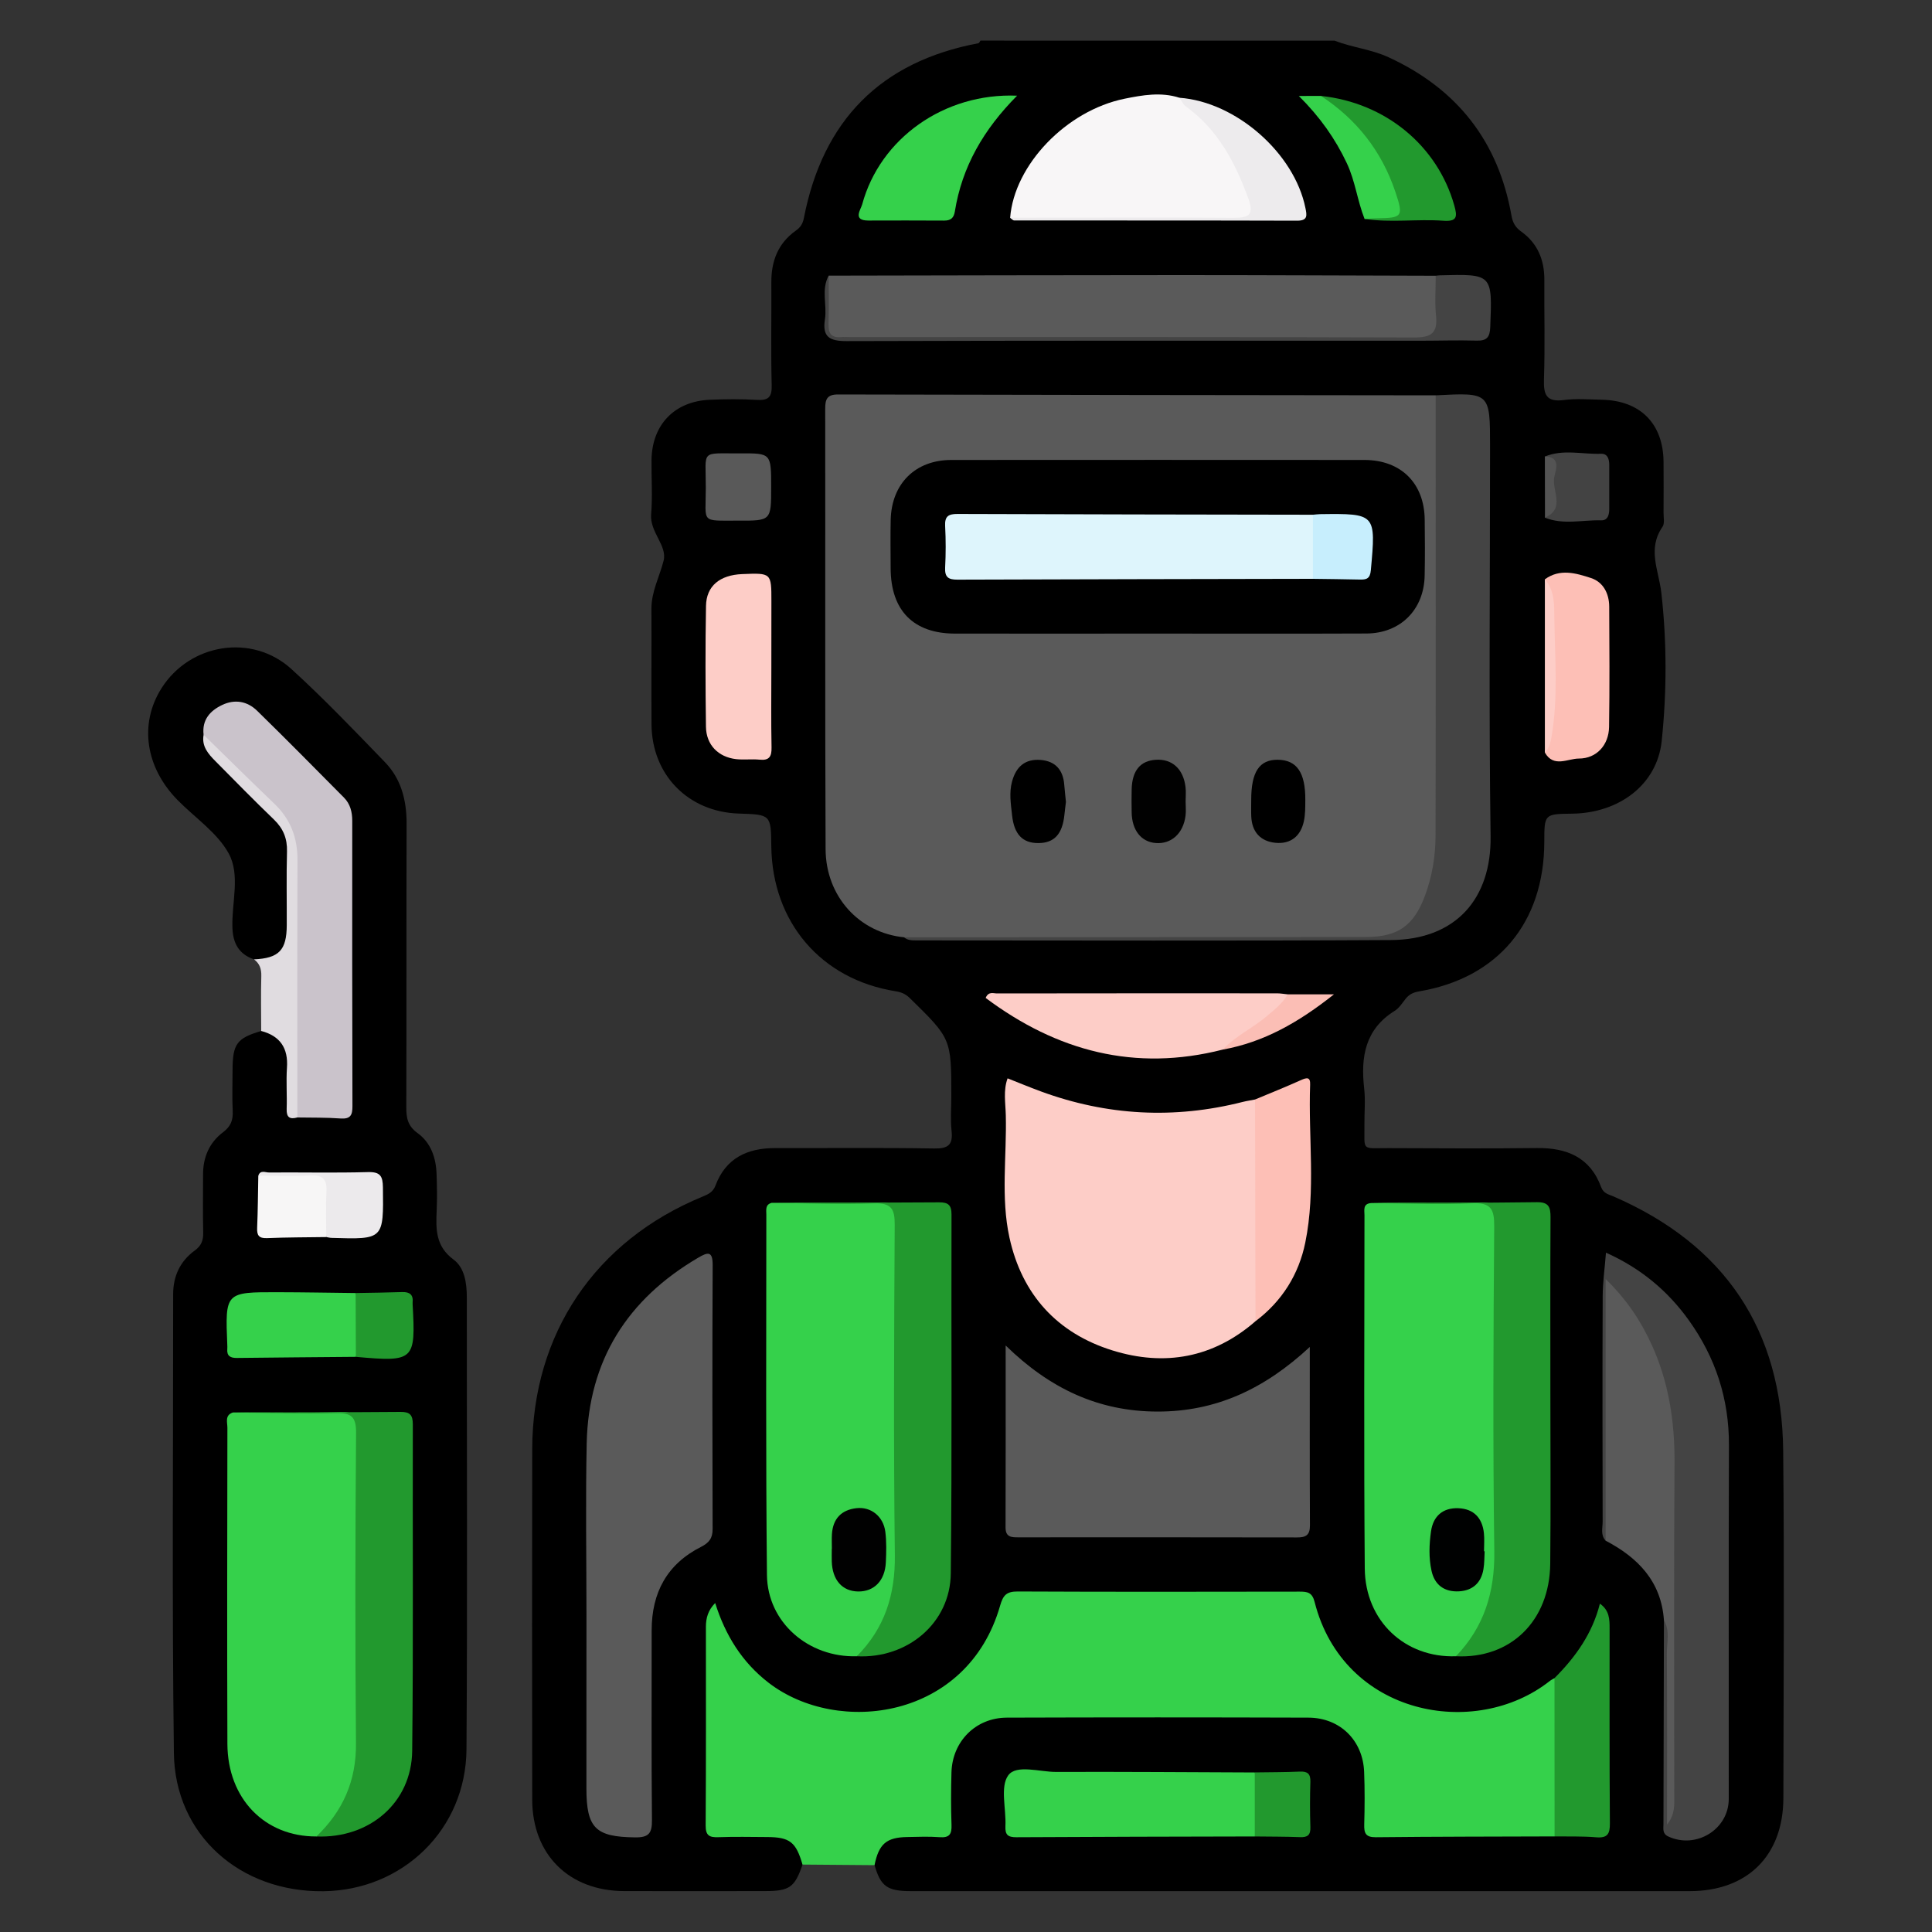 <svg xmlns="http://www.w3.org/2000/svg" xmlns:xlink="http://www.w3.org/1999/xlink" id="Layer_1" x="0px" y="0px" viewBox="0 0 400 400" style="enable-background:new 0 0 400 400;" xml:space="preserve"><rect x="0" y="0" width="400" height="400" fill="#333333" stroke="none"/><style type="text/css">	.st0{fill:#35D14B;}	.st1{fill:#E0DCE0;}	.st2{fill:#5A5A5A;}	.st3{fill:#FDCDC7;}	.st4{fill:#444444;}	.st5{fill:#22992E;}	.st6{fill:#F8F6F7;}	.st7{fill:#FDBFB6;}	.st8{fill:#EDEBED;}	.st9{fill:#595959;}	.st10{fill:#434343;}	.st11{fill:#FBBEB5;}	.st12{fill:#545454;}	.st13{fill:#CAC3CB;}	.st14{fill:#F7F6F6;}	.st15{fill:#ECEAEC;}	.st16{fill:#010101;}	.st17{fill:#000101;}	.st18{fill:#DEF5FC;}	.st19{fill:#C7EEFD;}</style><g>	<path d="M276.31,8.42c3.65,1.42,7.6,1.78,11.21,3.45c14.17,6.54,22.7,17.4,25.41,32.76c0.26,1.49,0.82,2.45,2.02,3.31  c3.4,2.44,4.81,5.87,4.79,10.01c-0.04,6.86,0.15,13.72-0.08,20.57c-0.11,3.22,0.51,4.77,4.13,4.3c2.58-0.34,5.23-0.11,7.85-0.06  c7.98,0.16,12.73,4.96,12.78,12.9c0.02,3.49,0.02,6.98,0,10.48c-0.01,0.99,0.27,2.24-0.22,2.94c-3.19,4.62-0.76,8.99-0.23,13.71  c1.14,10.13,1.13,20.46,0.07,30.61c-0.95,9.09-8.87,14.94-18.53,15.06c-5.77,0.07-5.77,0.07-5.78,5.85  c-0.03,16.7-9.62,28.19-25.9,30.94c-1.2,0.2-2.08,0.61-2.82,1.55c-0.69,0.88-1.34,1.92-2.25,2.48c-6.14,3.82-7.07,9.56-6.32,16.1  c0.28,2.46,0.02,4.98,0.05,7.48c0.06,5.56-0.77,4.83,5.04,4.85c10.22,0.04,20.45,0.1,30.67-0.02c6.2-0.07,11.03,1.92,13.29,8.07  c0.5,1.36,1.55,1.51,2.5,1.92c23.09,10,34.95,27.6,35.2,52.72c0.24,23.94,0.08,47.89,0.04,71.83c-0.02,11.95-7.43,19.3-19.39,19.31  c-53.74,0.01-107.49,0.01-161.23,0c-4.93,0-6.28-0.99-7.55-5.4c-0.58-3.34,0.82-5.49,4.29-6.51c2.06-0.61,4.21-0.56,6.31-0.44  c2.99,0.17,4.38-0.95,4.21-4.08c-0.15-2.6-0.11-5.23,0.01-7.84c0.33-7.31,5.6-12.69,12.95-12.75c20.54-0.15,41.08-0.16,61.61,0.01  c8,0.07,12.84,5.24,12.99,13.27c0.04,2.36-0.04,4.73,0.03,7.1c0.1,3.83,0.47,4.23,4.39,4.25c10.33,0.05,20.66,0.01,30.99,0.02  c0.87,0,1.74-0.03,2.61,0.07c2.61-0.04,5.22,0.05,7.83-0.02c1.8-0.04,2.78-0.84,2.79-2.72c0.05-13.68,0.05-27.35-0.42-41.23  c-2.27,4.87-5.15,9.18-9.12,12.69c-14.16,12.56-42.5,10.21-50.79-14c-0.88-2.58-2.33-3.49-4.93-3.49  c-18.08,0.04-36.15,0.05-54.23-0.01c-2.64-0.01-4.11,0.94-4.92,3.5c-6.8,21.54-33.27,27.37-49.31,15.1  c-2.4-1.84-4.48-3.95-6.2-6.43c-1.62-2.33-3.03-4.78-4.16-8.05c-0.91,1.88-0.8,3.23-0.8,4.54c-0.03,11.84-0.03,23.69-0.01,35.53  c0.01,4.34,0.25,4.54,4.73,4.6c2.99,0.04,6-0.21,8.97,0.16c3.86,0.49,5.46,2.58,5.28,6.61c-1.6,4.72-2.69,5.51-7.77,5.51  c-9.72,0.01-19.45,0.03-29.17,0c-11.43-0.04-19.01-7.56-19.03-18.93c-0.03-24.18-0.05-48.37,0-72.55  c0.05-23.94,13.07-43.18,35.26-52.3c1.14-0.47,2.16-0.91,2.68-2.29c2.12-5.67,6.57-7.77,12.33-7.76  c10.97,0.02,21.94-0.1,32.91,0.08c2.92,0.05,3.96-0.71,3.64-3.66c-0.26-2.34-0.05-4.73-0.05-7.1c0-11.99-0.02-11.98-8.62-20.4  c-0.87-0.85-1.75-1.2-2.91-1.39c-15.44-2.46-25.55-14.28-25.74-30.02c-0.08-6.56-0.08-6.56-6.73-6.77  c-10.45-0.34-17.99-7.98-18.07-18.44c-0.06-7.98,0.02-15.96-0.02-23.93c-0.02-3.58,1.68-6.67,2.52-9.98  c0.8-3.13-2.89-5.93-2.58-9.62c0.31-3.71,0.04-7.47,0.08-11.21c0.08-7.3,4.74-12.18,12.04-12.49c3.24-0.14,6.49-0.17,9.72,0.02  c2.39,0.15,3.19-0.51,3.12-3.03c-0.18-7.1-0.03-14.21-0.07-21.32c-0.03-4.39,1.39-8.07,5.04-10.67c0.98-0.69,1.46-1.42,1.7-2.65  c3.92-20.14,15.83-32.35,36.12-36.17c0.17-0.03,0.29-0.35,0.43-0.54C227.43,8.42,251.87,8.42,276.31,8.42z"></path>	<path d="M52.59,198.63c-3.12-1.08-4.36-3.3-4.47-6.55c-0.19-5.18,1.69-10.92-0.78-15.4c-2.37-4.3-6.97-7.37-10.55-11.01  c-6.7-6.81-8-15.8-3.37-23.15c5.88-9.32,18.78-11.43,26.94-3.98c6.72,6.13,13.02,12.72,19.34,19.26c3.36,3.47,4.49,7.88,4.48,12.7  c-0.06,19.58,0,39.16-0.06,58.73c-0.01,2.23,0.29,3.89,2.33,5.36c2.77,2,3.83,5.14,3.94,8.53c0.08,2.49,0.14,4.99,0.02,7.48  c-0.17,3.87-0.26,7.41,3.49,10.18c2.31,1.7,2.75,4.9,2.75,7.87c-0.01,31.17,0.14,62.35-0.07,93.52  c-0.11,16.55-13.15,29.19-29.62,29.39c-17.3,0.21-30.75-11.7-30.96-28.61c-0.4-31.67-0.14-63.34-0.15-95.02  c0-3.72,1.45-6.83,4.47-9.02c1.39-1.01,1.79-2.13,1.75-3.76c-0.1-3.99-0.02-7.98-0.03-11.97c-0.01-3.59,1.31-6.64,4.15-8.77  c1.6-1.21,2.08-2.5,1.99-4.39c-0.14-2.86-0.04-5.73-0.03-8.6c0.02-5.29,0.92-6.5,5.92-7.96c3.71-0.02,5.63,1.6,6.13,5.37  c0.37,2.84,0.07,5.72,0.2,8.58c0.05,1.18-0.32,2.63,1.52,2.89c11.56,0.16,9.7,1.07,9.77-9.53c0.1-15.79-0.1-31.58,0.11-47.36  c0.06-4.48-1.29-7.83-4.56-10.84c-4.85-4.46-9.22-9.42-14.08-13.86c-4.17-3.82-8.5-2.31-9.9,3.24c-0.46,2.74,1.39,4.41,2.97,6.1  c3.56,3.81,7.28,7.47,11.04,11.08c2.22,2.14,3.19,4.56,3.11,7.63c-0.14,5.34,0.14,10.68-0.11,16.01  C60.04,197.52,57.19,199.58,52.59,198.63z"></path>	<path class="st0" d="M321.86,380.21c-12.34,0.04-24.67,0.04-37.01,0.17c-2.14,0.02-2.45-0.87-2.4-2.67  c0.1-3.61,0.12-7.23-0.02-10.84c-0.24-6.52-4.98-11.23-11.53-11.25c-20.81-0.07-41.63-0.07-62.45,0  c-6.45,0.02-11.29,4.93-11.46,11.35c-0.1,3.61-0.12,7.23,0.01,10.84c0.07,1.9-0.4,2.72-2.46,2.56c-2.23-0.17-4.48-0.07-6.73-0.03  c-4.29,0.07-5.86,1.43-6.75,5.82c-4.97-0.04-9.94-0.08-14.91-0.12c-1.35-4.67-2.62-5.68-7.33-5.7c-3.37-0.02-6.74-0.09-10.1,0.03  c-1.82,0.06-2.63-0.3-2.62-2.41c0.09-13.72,0.05-27.44,0.05-41.15c0-1.8,0.45-3.44,1.92-4.92c2.1,6.65,5.54,12.25,11.08,16.52  c14.33,11.02,41.17,7.6,47.91-15.97c0.63-2.21,1.35-2.95,3.66-2.94c19.45,0.09,38.9,0.06,58.36,0.03c1.63,0,2.6,0.16,3.1,2.15  c5.98,23.53,33.25,28.55,48.7,16.34c0.29-0.23,0.63-0.38,0.94-0.57c1.41,1.21,1.28,2.89,1.29,4.48c0.06,7.93,0.05,15.86,0.01,23.78  C323.13,377.31,323.17,378.96,321.86,380.21z"></path>	<path class="st1" d="M61.56,231.36c-1.55,0.43-2.27,0-2.21-1.76c0.1-2.84-0.13-5.69,0.06-8.51c0.29-4.08-1.4-6.6-5.33-7.64  c-0.01-3.79-0.08-7.57,0.02-11.36c0.04-1.48-0.34-2.6-1.51-3.46c5.17-0.25,6.76-1.89,6.78-7.09c0.02-5.08-0.09-10.17,0.05-15.25  c0.07-2.68-0.77-4.74-2.69-6.6c-4.11-3.95-8.1-8.03-12.11-12.08c-1.5-1.51-2.92-3.1-2.46-5.5c1.77-0.34,2.76,0.93,3.8,1.95  c4.1,4.01,8.18,8.04,12.16,12.17c2.99,3.09,4.52,6.84,4.53,11.15c0.05,16.58,0.03,33.16,0.01,49.75  C62.64,228.62,62.69,230.15,61.56,231.36z"></path>	<path class="st2" d="M187.2,194.06c-9.27-0.91-16.23-8.43-16.27-18.27c-0.13-30.4-0.04-60.81-0.08-91.21  c0-1.97,0.43-2.92,2.67-2.91c41.24,0.1,82.48,0.13,123.71,0.18c1.35,1.41,1.21,3.22,1.21,4.94c0.02,28.55,0.09,57.1-0.04,85.64  c-0.03,6.01-0.9,11.94-4.31,17.18c-2.12,3.27-4.84,4.85-8.98,4.84c-31.41-0.14-62.82-0.07-94.23-0.09  C189.66,194.36,188.39,194.63,187.2,194.06z"></path>	<path class="st3" d="M259.94,273.54c-8.73,7.61-18.83,9.41-29.62,6.05c-11.45-3.56-18.74-11.58-21.32-23.34  c-1.83-8.34-0.55-16.89-0.76-25.35c-0.06-2.54-0.55-5.14,0.37-7.64c2.28,0.9,4.55,1.84,6.85,2.69c13.72,5.05,27.66,5.79,41.84,2.19  c0.84-0.21,1.69-0.33,2.54-0.5c1.4,1.4,1.21,3.22,1.21,4.93c0.04,11.85,0.01,23.69,0.03,35.54  C261.08,270.02,260.79,271.83,259.94,273.54z"></path>	<path class="st0" d="M301.44,342.91c-10.53,0.37-18.79-7.28-18.88-18.19c-0.2-24.37-0.07-48.74-0.06-73.11  c0-1.05-0.38-2.38,1.36-2.53c7.59-0.14,15.18,0.07,22.76-0.11c2.59-0.06,3.67,0.93,3.73,3.38c0.02,0.87,0.06,1.74,0.06,2.61  c0,23.14-0.02,46.28,0.01,69.41c0.01,5.68-1.64,10.76-4.98,15.33C304.39,341.16,303.15,342.31,301.44,342.91z"></path>	<path class="st0" d="M177.39,342.91c-9.98,0.3-18.49-6.99-18.6-16.81c-0.26-24.87-0.13-49.75-0.13-74.62  c0-0.94-0.27-2.07,1.08-2.44c7.6-0.05,15.21,0.07,22.81-0.07c2.42-0.04,3.43,0.93,3.55,3.2c0.05,0.87,0.09,1.74,0.09,2.62  c0,23.57-0.01,47.13,0.01,70.7c0,4.64-1.27,8.83-3.67,12.76C181.27,340.32,179.72,342.02,177.39,342.91z"></path>	<path class="st2" d="M121.42,334.34c0-11.84-0.2-23.69,0.05-35.53c0.37-17.13,8.4-29.82,23.11-38.43c1.96-1.15,2.99-1.42,2.97,1.57  c-0.09,18.2-0.07,36.41-0.01,54.61c0.01,1.91-0.74,2.86-2.39,3.7c-7.05,3.56-10.23,9.49-10.23,17.28  c0.01,13.09-0.07,26.18,0.06,39.27c0.03,2.74-0.64,3.64-3.51,3.6c-8.15-0.1-10.06-1.88-10.06-10.17  C121.42,358.28,121.42,346.31,121.42,334.34z"></path>	<path class="st2" d="M271.18,278.87c0,13.02-0.03,24.99,0.03,36.95c0.01,2.05-0.89,2.5-2.71,2.49c-19.2-0.04-38.4-0.03-57.6-0.02  c-1.46,0-2.72,0.01-2.71-2.06c0.04-12.3,0.02-24.61,0.02-37.66c9.08,8.87,19.16,13.66,31.42,13.68  C251.76,292.27,261.8,287.58,271.18,278.87z"></path>	<path class="st2" d="M171.57,57.07c24.31-0.04,48.63-0.11,72.94-0.11c17.58,0,35.16,0.09,52.74,0.13  c2.14,3.61,1.21,7.47,0.83,11.25c-0.13,1.29-1.12,1.84-2.42,1.79c-0.87-0.03-1.74,0-2.61,0c-39.2,0-78.4,0-117.6,0  c-4.24,0-4.32-0.01-4.22-4.19C171.3,63,170.75,60.01,171.57,57.07z"></path>	<path class="st4" d="M332.43,318.98c-1.09-1.16-0.62-2.61-0.62-3.93c-0.03-15.57-0.06-31.15,0.01-46.72  c0.01-2.84,0.42-5.67,0.68-8.98c7.19,3.23,12.78,7.88,17.18,14.03c5.52,7.72,8.31,16.27,8.28,25.82  c-0.09,24.42-0.02,48.84-0.04,73.26c-0.01,6.3-6.77,10.44-12.53,7.76c-1.25-0.58-0.99-1.61-0.99-2.54  c0.02-14.08,0.06-28.15,0.1-42.23c1.65,0.24,1.36,1.59,1.36,2.62c0.05,12.32,0.05,24.65,0.02,32.93  c0.45-17.24-0.46-38.53-0.4-59.82c0.02-6.72,0.42-13.45-0.82-20.13c-1.55-8.35-4.79-15.87-10.54-22.65  c-0.86,1.53-0.53,2.89-0.53,4.15c-0.03,13.58,0,27.16-0.04,40.73C333.55,315.22,333.97,317.31,332.43,318.98z"></path>	<path class="st4" d="M187.2,194.06c31.89-0.02,63.79-0.05,95.68-0.07c6.56,0,9.85-2.37,12.15-8.55c1.49-4.01,2.17-8.18,2.18-12.38  c0.08-30.4,0.03-60.81,0.03-91.21c11.26-0.59,11.26-0.59,11.26,10.58c0,26.9-0.26,53.81,0.11,80.71  c0.18,12.82-7.08,21.41-20.67,21.49c-32.75,0.19-65.51,0.07-98.27,0.07C188.8,194.68,187.91,194.71,187.2,194.06z"></path>	<path class="st5" d="M177.39,342.91c5.77-5.8,7.98-12.73,7.88-20.95c-0.28-22.79-0.16-45.58-0.03-68.36  c0.02-3.29-0.67-4.57-4.27-4.45c-7.07,0.25-14.17-0.04-21.24-0.1c11.57-0.03,23.13-0.04,34.69-0.12c1.89-0.01,2.59,0.55,2.58,2.55  c-0.07,24.76,0.12,49.51-0.15,74.27C196.75,336.03,187.89,343.44,177.39,342.91z"></path>	<path class="st5" d="M301.44,342.91c5.83-6.08,8.05-13.26,7.94-21.73c-0.31-22.41-0.19-44.82-0.02-67.23  c0.03-3.62-0.65-5.01-4.63-4.82c-6.95,0.33-13.92,0-20.87-0.05c11.45-0.05,22.9-0.03,34.34-0.18c2.47-0.03,2.83,1.04,2.82,3.14  c-0.07,12.2-0.03,24.4-0.03,36.61c0,11.7,0.09,23.41-0.03,35.11C320.82,335.63,312.74,343.46,301.44,342.91z"></path>	<path class="st6" d="M209.14,45.08c0.85-10.93,11.61-22.18,23.69-24.64c3.75-0.76,7.56-1.43,11.37-0.2  c8.36,4.51,12.4,12.24,15.24,20.76c1.19,3.56,0.37,4.44-3.39,4.45c-14.79,0.01-29.59,0.01-44.38,0  C210.81,45.44,209.91,45.67,209.14,45.08z"></path>	<path class="st2" d="M332.43,318.98c0-17.69,0-35.38,0-54.17c4.43,4.32,7.27,8.69,9.45,13.42c3.59,7.78,4.87,16.03,4.81,24.62  c-0.15,22.93-0.05,45.86-0.05,68.78c0,1.96,0.22,3.96-1.5,6.14c0-12.13,0.05-23.76-0.04-35.39c-0.02-2.3,0.7-4.72-0.6-6.93  C343.94,327.42,339.14,322.5,332.43,318.98z"></path>	<path class="st0" d="M259.79,380.22c-16.44,0.04-32.89,0.06-49.33,0.16c-1.8,0.01-2.38-0.5-2.3-2.3c0.18-3.59-1.14-8.14,0.59-10.52  c1.68-2.3,6.5-0.69,9.92-0.7c13.7-0.05,27.4,0.06,41.1,0.11C261.7,371.38,261.7,375.8,259.79,380.22z"></path>	<path class="st3" d="M253.15,217.31c-18.17,4.63-34.33,0.33-49.08-10.7c0.59-1.42,1.61-0.92,2.35-0.93  c19.32-0.03,38.65-0.03,57.98-0.02c0.74,0,1.48,0.14,2.22,0.21c0.5,2.17-1.31,3.07-2.51,4.09  C260.74,212.82,257.24,215.52,253.15,217.31z"></path>	<path class="st3" d="M159.7,138.29c0,5.48-0.07,10.96,0.04,16.44c0.04,1.9-0.46,2.76-2.49,2.55c-1.6-0.16-3.25,0.07-4.85-0.11  c-3.71-0.43-6.19-2.97-6.24-6.7c-0.11-8.34-0.14-16.69,0.01-25.03c0.07-4.13,2.87-6.39,7.48-6.58c6.06-0.25,6.06-0.25,6.06,5.62  C159.7,129.08,159.7,133.68,159.7,138.29z"></path>	<path class="st7" d="M259.94,273.54c-0.03-15.3-0.07-30.6-0.1-45.9c3.18-1.33,6.39-2.61,9.54-4.03c1.19-0.53,1.93-0.65,1.87,0.94  c-0.4,10.9,1.2,21.9-1,32.69C268.91,263.84,265.43,269.41,259.94,273.54z"></path>	<path class="st5" d="M321.86,380.21c-0.01-10.92-0.01-21.84-0.02-32.77c4.35-4.35,7.85-9.24,9.4-15.42  c1.99,1.39,2.01,3.27,2.01,5.14c0.01,13.44-0.05,26.87,0.06,40.31c0.02,2.25-0.5,3.12-2.87,2.92  C327.59,380.15,324.72,380.25,321.86,380.21z"></path>	<path class="st0" d="M210.58,19.81c-6.95,7-11.41,14.72-12.89,23.98c-0.22,1.36-0.87,1.89-2.24,1.88  c-5.22-0.04-10.45-0.02-15.67-0.01c-3.32,0-1.57-2.25-1.27-3.36C182.22,28.65,195.5,19.19,210.58,19.81z"></path>	<path class="st7" d="M319.85,119.94c3.12-2.28,6.46-1.27,9.56-0.26c2.52,0.83,3.74,3.19,3.76,5.9c0.04,8.31,0.1,16.62-0.03,24.93  c-0.06,3.72-2.56,6.54-6.26,6.54c-2.29,0-5.22,1.95-7.03-1.24c0.87-3.39,1.05-6.85,0.99-10.31  C320.68,136.98,321.56,128.41,319.85,119.94z"></path>	<path class="st8" d="M209.14,45.08c15.42-0.01,30.85-0.09,46.27,0.02c3.28,0.02,4.24-0.73,3.03-4.04  c-2.73-7.47-6.31-14.27-12.96-19.05c-0.56-0.4-0.86-1.17-1.29-1.77c11.69,0.84,23.8,11.45,26.09,22.85c0.29,1.46,0.54,2.6-1.71,2.6  c-19.54-0.06-39.07-0.03-58.61-0.05C209.68,45.63,209.41,45.27,209.14,45.08z"></path>	<path class="st5" d="M273.48,19.86c13.37,1.4,24.13,10.31,27.61,22.66c0.66,2.33,0.62,3.39-2.25,3.18  c-5.43-0.39-10.89,0.45-16.32-0.38c0.74-1.4,2.12-1.14,3.28-1.13c2.76,0.03,3.08-1.3,2.37-3.58c-2.23-7.22-6.4-13.07-12.22-17.82  C274.97,21.99,273.41,21.58,273.48,19.86z"></path>	<path class="st4" d="M171.57,57.07c0,3.36,0.06,6.72-0.03,10.08c-0.05,1.89,0.61,2.83,2.58,2.64c0.62-0.06,1.24,0,1.87,0  c38.94,0,77.88-0.05,116.81,0.08c3.61,0.01,4.89-0.97,4.51-4.57c-0.28-2.71-0.06-5.47-0.06-8.21c0.25-0.03,0.49-0.07,0.74-0.08  c11.04-0.3,10.98-0.31,10.55,10.71c-0.08,2.09-0.7,2.86-2.81,2.8c-3.86-0.11-7.72,0.02-11.58,0.02c-39.61,0-79.23-0.04-118.84,0.08  c-3.54,0.01-5.09-0.83-4.52-4.49C171.27,63.14,169.97,59.98,171.57,57.07z"></path>	<path class="st9" d="M159.66,100.86c0,6.94,0,6.96-6.83,6.93c-7.88-0.03-6.71,0.66-6.7-6.81c0.01-8.03-1.24-7.06,7.13-7.11  C159.66,93.83,159.66,93.86,159.66,100.86z"></path>	<path class="st0" d="M273.48,19.86c7.4,4.84,12.57,11.42,15.4,19.82c1.73,5.15,1.5,5.45-3.77,5.51c-0.86,0.01-1.73,0.09-2.59,0.14  c-1.49-3.76-1.93-7.84-3.68-11.55c-2.39-5.07-5.55-9.55-9.93-13.91C270.76,19.86,272.12,19.86,273.48,19.86z"></path>	<path class="st10" d="M319.85,94.52c3.8-1.57,7.75-0.43,11.63-0.57c1.4-0.05,1.71,1.17,1.7,2.41c-0.01,2.98-0.01,5.96,0,8.94  c0.01,1.23-0.28,2.47-1.68,2.43c-3.88-0.11-7.83,0.98-11.64-0.55C321.57,102.95,321.59,98.73,319.85,94.52z"></path>	<path class="st5" d="M259.79,380.22c0-4.42,0-8.84,0-13.26c3.11-0.05,6.23-0.03,9.34-0.17c1.61-0.07,2.22,0.48,2.17,2.12  c-0.1,3.11-0.1,6.24,0,9.35c0.06,1.66-0.56,2.17-2.16,2.1C266.02,380.24,262.9,380.26,259.79,380.22z"></path>	<path class="st11" d="M253.15,217.31c2.64-2.82,6.19-4.43,9.1-6.9c1.62-1.37,3.28-2.67,4.36-4.54c2.84,0,5.68,0,9.57,0  C268.86,211.68,261.67,215.77,253.15,217.31z"></path>	<path class="st3" d="M319.85,119.94c2.08,2.34,1.92,5.44,1.96,8.09c0.11,8.14,0.81,16.33-0.57,24.45c-0.21,1.26-0.5,2.41-1.39,3.34  C319.85,143.86,319.85,131.9,319.85,119.94z"></path>	<path class="st12" d="M319.85,94.52c3.29,0.03,2.31,2.72,1.98,4.06c-0.71,2.85,2.44,6.64-1.96,8.59  C319.86,102.95,319.86,98.73,319.85,94.52z"></path>	<path class="st0" d="M65.51,380.22c-10.71,0.04-18.38-7.82-18.43-19.17c-0.08-21.82-0.03-43.63,0-65.45c0-1.12-0.58-2.59,1.13-3.16  c7.47-0.03,14.94,0.13,22.4-0.08c3.03-0.09,4.03,1.16,4.05,3.88c0.01,1.87,0.03,3.73,0.03,5.6c0,20.17-0.03,40.34,0.02,60.51  c0.01,5.45-1.59,10.26-4.84,14.6C68.74,378.49,67.41,379.71,65.51,380.22z"></path>	<path class="st13" d="M61.56,231.36c0-17.77-0.04-35.54,0.03-53.3c0.02-4.61-1.44-8.45-4.78-11.65  c-4.93-4.72-9.78-9.52-14.66-14.29c-0.35-3.07,1.31-4.95,3.84-6.16c2.64-1.26,5.23-0.78,7.26,1.21c6.06,5.92,12,11.95,17.97,17.97  c1.29,1.3,1.71,2.98,1.71,4.79c-0.01,19.69-0.02,39.37,0.04,59.06c0.01,1.86-0.38,2.72-2.45,2.58  C67.54,231.35,64.54,231.41,61.56,231.36z"></path>	<path class="st5" d="M65.51,380.22c5.48-5.26,8.26-11.5,8.19-19.27c-0.19-21.43-0.15-42.87,0.02-64.31  c0.03-3.45-1.11-4.14-4.26-4.07c-7.09,0.16-14.18-0.06-21.26-0.13c11.58-0.03,23.15-0.03,34.72-0.12c1.94-0.02,2.55,0.62,2.55,2.58  c-0.06,22.53,0.12,45.06-0.13,67.59C85.22,373.23,76.51,380.66,65.51,380.22z"></path>	<path class="st0" d="M73.68,280.92c-8.21,0.07-16.41,0.13-24.62,0.23c-1.37,0.02-2.14-0.41-2-1.9c0.02-0.25,0.01-0.5,0-0.75  c-0.45-10.97-0.45-10.99,10.54-10.96c5.35,0.01,10.69,0.11,16.04,0.17C75.38,272.11,75.19,276.51,73.68,280.92z"></path>	<path class="st14" d="M67.55,256.12c-4.09,0.06-8.18,0.05-12.27,0.22c-1.71,0.07-2.11-0.6-2.04-2.16  c0.15-3.59,0.17-7.18,0.24-10.77c4.17-0.84,8.38-0.16,12.56-0.37c1.33-0.07,2.25,0.59,2.35,1.86  C68.71,248.67,69.64,252.52,67.55,256.12z"></path>	<path class="st15" d="M67.55,256.12c0-3.1-0.13-6.21,0.04-9.31c0.14-2.53-0.63-3.59-3.32-3.44c-3.59,0.2-7.2,0.04-10.79,0.04  c0.41-1.24,1.46-0.65,2.2-0.66c6.83-0.05,13.66,0.11,20.49-0.08c2.57-0.07,3.08,0.83,3.11,3.17c0.13,10.77,0.19,10.78-10.62,10.45  C68.28,256.28,67.92,256.18,67.55,256.12z"></path>	<path class="st5" d="M73.68,280.92c-0.02-4.4-0.03-8.8-0.05-13.21c3.21-0.06,6.43-0.09,9.64-0.2c1.58-0.05,2.33,0.56,2.16,2.17  c-0.01,0.12-0.01,0.25,0,0.37C86.08,281.7,85.75,282.01,73.68,280.92z"></path>	<path d="M239.95,131.18c-14.08,0-28.15,0.02-42.23,0c-8.6-0.01-13.28-4.78-13.32-13.48c-0.01-3.36-0.07-6.73,0.01-10.09  c0.18-7.48,5.11-12.37,12.52-12.38c28.52-0.02,57.05-0.02,85.57,0c7.56,0.01,12.39,4.82,12.47,12.35  c0.05,3.86,0.07,7.72-0.01,11.59c-0.13,7.05-5.01,11.96-12.06,11.99C268.59,131.22,254.27,131.18,239.95,131.18z"></path>	<path class="st16" d="M245.47,165.94c0,0.99,0.11,2-0.02,2.98c-0.48,3.66-2.96,5.88-6.18,5.62c-2.99-0.24-4.89-2.62-4.97-6.28  c-0.03-1.61-0.04-3.23,0-4.85c0.1-3.89,1.8-5.92,5.05-6.11c3.35-0.19,5.65,1.91,6.1,5.65  C245.57,163.94,245.47,164.95,245.47,165.94z"></path>	<path d="M259.05,165.66c-0.01-5.84,1.67-8.39,5.5-8.36c3.93,0.04,5.73,2.63,5.7,8.3c-0.01,1.48,0.01,3-0.3,4.44  c-0.67,3.11-2.77,4.77-5.91,4.45c-3.1-0.32-4.85-2.26-4.98-5.47C259.01,167.9,259.05,166.78,259.05,165.66z"></path>	<path d="M220.69,166.04c-0.09,0.74-0.22,1.72-0.32,2.71c-0.42,3.96-2.11,5.79-5.39,5.8c-3.28,0.02-5.02-1.83-5.44-5.75  c-0.25-2.34-0.65-4.64,0-7.02c0.85-3.1,2.74-4.7,5.93-4.44c3.05,0.25,4.64,2.08,4.87,5.12  C220.43,163.57,220.56,164.68,220.69,166.04z"></path>	<path class="st17" d="M307.38,321.17c-0.07,1.24-0.04,2.5-0.25,3.72c-0.47,2.82-2.23,4.42-5.06,4.58c-3,0.16-5.05-1.3-5.69-4.26  c-0.59-2.69-0.49-5.47-0.1-8.18c0.45-3.15,2.46-4.89,5.65-4.77c3.2,0.12,4.97,2.02,5.3,5.18c0.13,1.23,0.02,2.49,0.02,3.73  C307.29,321.17,307.33,321.17,307.38,321.17z"></path>	<path class="st16" d="M172.23,320.65c0-1-0.05-2,0.01-2.99c0.19-3.2,1.94-5.06,5.09-5.41c3.01-0.34,5.57,1.72,5.97,4.91  c0.26,2.09,0.2,4.23,0.1,6.34c-0.18,3.77-2.44,6.05-5.75,6c-3.29-0.06-5.32-2.38-5.44-6.23c-0.03-0.87,0-1.74,0-2.62  C172.22,320.65,172.23,320.65,172.23,320.65z"></path>	<path class="st18" d="M271.83,119.84c-24.53,0.05-49.05,0.08-73.58,0.17c-1.91,0.01-2.67-0.5-2.57-2.51c0.15-2.86,0.15-5.73,0-8.59  c-0.1-2,0.65-2.51,2.57-2.5c24.53,0.09,49.05,0.12,73.58,0.16C273.67,111,273.65,115.42,271.83,119.84z"></path>	<path class="st19" d="M271.83,119.84c0-4.42,0-8.84,0-13.27c0.49-0.04,0.99-0.11,1.48-0.12c11.57-0.15,11.57-0.1,10.51,11.6  c-0.16,1.78-0.92,1.98-2.32,1.94C278.27,119.91,275.05,119.89,271.83,119.84z"></path></g></svg>
